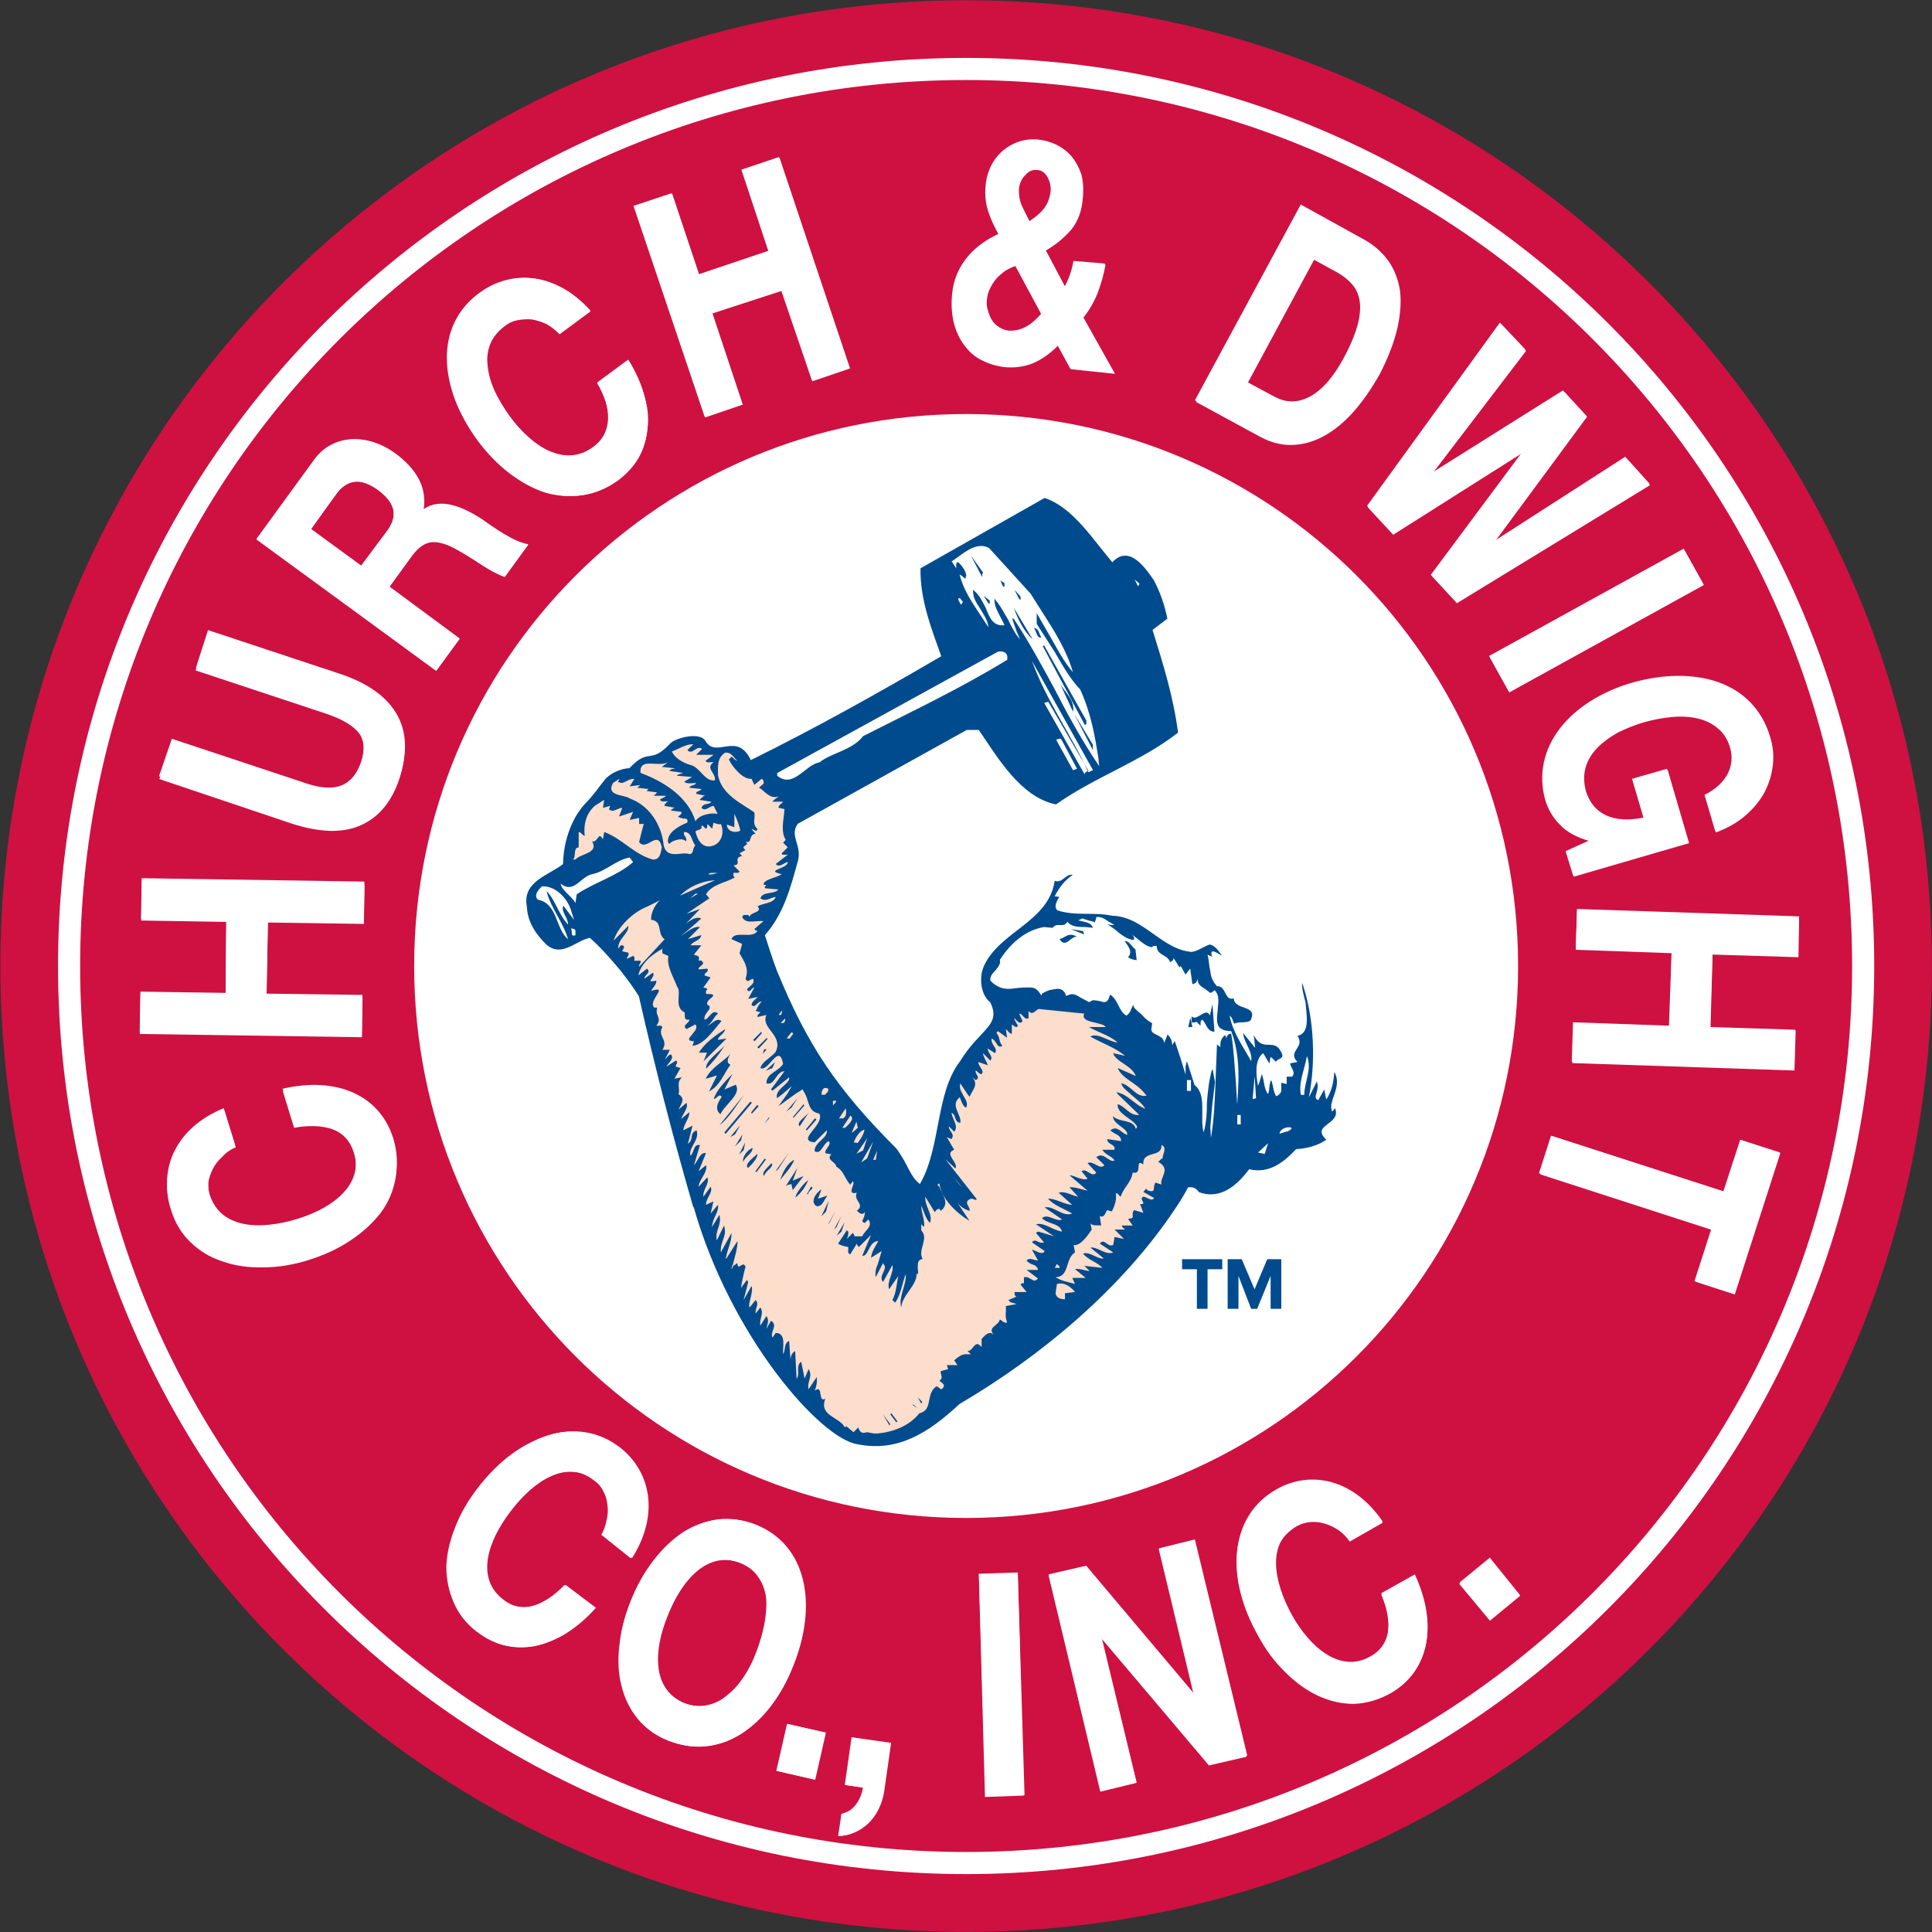 <svg version="1.2" xmlns="http://www.w3.org/2000/svg" viewBox="0 0 1538 1538" width="1538" height="1538">
	<rect x="0" y="0" width="1538" height="1538" fill="#333333" stroke="none"/>
	<title>2023-Sustainability-Report-34-pdf-svg</title>
	<defs>
		<clipPath clipPathUnits="userSpaceOnUse" id="cp1">
			<path d="m-1178.6-371.4h8457.13v6535.06h-8457.13z"/>
		</clipPath>
	</defs>
	<style>
		.s0 { fill: #ce1141 } 
		.s1 { fill: #ffffff } 
		.s2 { fill: #fdddcb } 
		.s3 { fill: #004b8d } 
	</style>
	<g id="Clip-Path: Page 1" clip-path="url(#cp1)">
		<g id="Page 1">
			<path id="Path 19" class="s0" d="m769.1 1537.9c-425.2 0-768.8-343.7-768.8-768.9 0-425.1 343.6-768.8 768.8-768.8 425.2 0 768.8 343.7 768.8 768.8 0 425.2-343.6 768.9-768.8 768.9z"/>
			<path id="Path 20" class="s1" d="m769.1 1208.4c-243 0-439.4-196.4-439.4-439.4 0-243 196.4-439.4 439.4-439.4 243 0 439.4 196.4 439.4 439.4 0 243-196.4 439.4-439.4 439.4z"/>
			<path id="Path 21" fill-rule="evenodd" class="s1" d="m769.1 1491.9c-399.8 0-722.9-323.1-722.9-722.9 0-399.7 323.1-722.9 722.9-722.9 399.8 0 722.9 323.2 722.9 722.9 0 399.8-323.1 722.9-722.9 722.9zm705.3-722.9c0-390-315.3-705.3-705.3-705.3-390 0-705.3 315.3-705.3 705.3 0 390.1 315.3 705.3 705.3 705.3 390 0 705.3-315.2 705.3-705.3z"/>
			<path id="Path 22" class="s2" d="m913.8 834.7c-19.2-22.4-41.1-29.4-48.1-32-6.9-2.2-33.1-5.9-42.7-5.4-9 0.6-23.5 3.8-26.1 9.6-2.2 4.8-4.8 11.8-11.2 18.2-4.3 4.8-11.8 12.8-17.7 21.9-9.6 13.3-12.8 29.3-16.5 47.5-3.2 17.1-5.9 36.3-14.4 50.7l-3.2 5.9-5.4-4.3c-5.8-4.2-8-9.1-11.2-14.9l-8.5-14.4c-48.1-47.6-71-82.8-95.6-142.6l-9.1-27.2v-3.2c14.4-16.6 21.9-36.3 26.7-58.2 1.1-4.3 0.6-9.6-0.5-13.4-1.6-5.3-2.7-12.2 0-20.3 0 0 0-4.2 0.5-5.8 0-1.1-1-6.4-1.6-7.5-1.1-2.7-9.6-13.9-17.6-20.8-4.8-4.3-8-5.4-10.1-6.4l-5.4-1.1-2.1-3.2c-4.3-9.1-10.2-13.4-16.6-10.7-6.4 2.7-14.9 0.5-17.1-2.1-1.6-2.7-5.8-5.4-9-5.4-5.9 0-13.4 2.2-16.1 4.3-9 9.1-14.4 11.8-20.2 11.8-3.2 0-6.4 1-9.1 4.8l-2.7 4.8h-3.7c-8 0-12.8 4.8-15 7.4l-3.2 5.4-13.9 14.9c-4.2 4.8-14.9 21.4-15.4 45.4l2.1 2.7 14.4-4.3 20.3-8.5c0.5-0.6 11.2-3.2 16.6 5.3 3.2 8 5.8 9.6 14.9 18.7 4.8 4.3-36.3 31.5-36.3 31.5l-4.8 13.3c8.5 8.1 11.2 11.8 19.2 21.9l15.5 21.9 0.5 0.6c12.8 57.1 27.3 113.1 43.3 167.6 29.3 102.5 99.3 181 126 185.3 25.1 4.8 43.8-1.6 72.1-27.8 0 0 12.2-10.1 22.4-16.5 5.3-3.2 27.2-17.7 49.6-35.8 21.9-17.1 43.8-37.4 53.4-47.5 19.8-19.8 35.8-42.2 50.2-64.1 0 0 4.8-4.8 5.3-23.5 0.6-15.5 0-30.4-1.6-39.5-1.6-9.6-2.1-32-21.3-55z"/>
			<path id="Path 23" fill-rule="evenodd" class="s3" d="m1062.8 882.2c5.3 13.4-19.8 12.8-7 25.1-6.9 4.8-15.5 7-24 7.5-10.2 10.7-21.4 19.7-37.4 16-9.6 12.8-22.9 24.6-40 18.2-2.2-3.2-4.8-4.3-8.6-3.8q-4.2 8-9.6 16c-42.7 64.6-107.8 118.6-172.4 156.5-25.1 23.5-49.7 38.4-81.2 32-29.4-4.3-100.9-85.4-130.3-188.5q0-0.5-0.5-0.5-24-82.7-43.2-167.6c-4.3-7-9.1-13.4-14.5-20.3-8-9.6-16-18.7-24.5-26.2-11.2 2.1-22.4 16-34.7 5.3-8.6-8.5-15-18.1-15.5-30.4-3.7-19.7 17.1-24.5 28.8-33.6 0.6-25.6 11.8-41.7 16.6-47 9.6-10.1 10.7-12.8 15.5-18.7 3.2-4.8 11.2-10.1 20.8-10.7 16-17.1 16-2.1 32.5-19.7 4.9-4.8 23.5-9.1 27.8-2.2 8.6 15 25.1-8 36.3 15.5 51.8-25.6 101.5-53.4 151.6-82.7-8-22.5-17-45.4-16.5-70l98.8-56c22.4 7.4 38.4 33.1 53.9 51.2 13.3-14.4 26.2 4.3 33.1 14.4 4.8 9.1 8.5 19.3 10.7 30.5l-11.8 9c8 25.7 16.6 52.9 20.3 81.7-29.3 23-66.2 35.3-97.2 57.2-28.3-5.9-46.4-37.4-61.4-59.3h-9.6l-134.5 74.7c-7 9.7 3.7 17.1 0 29.9-5.9 21.4-11.2 41.7-26.2 58.8 3.2 9.6 5.9 18.7 9.6 28.3 24.1 58.7 47 93.4 95.1 141.5 10.1 13.8 10.1 21.3 18.7 28.3 17-29.4 12.2-72.1 32-97.8 16-26.1 33.1-28.2 24-46.9-6.9-5.4-8.5-16.6-6.4-25.1 0.5-1.6 1.1-3.2 1.6-4.3 12.8-27.2 51.3-34.7 56.1-67.3 6.4 2.2 8.5-5.8 14.4-4.8-6.4 4.3-11.2 10.7-14.4 17.1l3.7 0.5c-2.7 4.3-4.3 8-1.6 10.7 15 4.8 28.3 1.1 43.8 4.3 24.6 0.5 39 26.7 63 28.8 4.8-0.5 8.5-3.7 14.4-5.9 4.3 0.6 7.5 5.4 9.6 8.6 1.1 1.6-11.2-8.6-7.5 1.1l-3.7-1.6c1.1 4.2 1.1 8.5 2.1 12.8 0.6 4.8 1.6 8 5.4 12.3 7.5-0.6 5.9 12.2 13.3 9.6 0.6 10.1 19.8 4.8 13.4 17.6-3.2 2.7-9.6 0.5-12.8 2.7-1.6-2.2-1.1-4.3-3.8-6.5 2.2 12.9 10.7 24.6 17.1 36.3 1.6-7.4-5.9-14.9-6.4-22.4l9.6 11.8-1.1-10.2c7.5 15 16.6 0.6 22.5 15 1.6 4.2-4.3 3.7-4.8 6.4l-3.8-3.8c-1.6 0.6-0.5 2.7-1.6 4.9l-4.8-8.1c-6.9 4.8-5.8 17.1-4.2 25.7l0.5-0.6 2.7-8.5c2.1 6.9 1.6 11.7 4.8 16 1.6-3.2 0.5-8 2.6-11.2 1.6 4.3 1.6 9.1 3.8 12.8 2.1-0.5 3.7-2.1 4.2-4.3v-6.4l4.3 1.1v-5.9h4.3c3.2-3.7-1.1-6.9-1.6-10.6l5.9-1.1c-8.6-8.6 6.4-11.2 0-20.8 10.6-2.2 6.9-17.7 6.4-26.7-1.1-3.8-3.2-11.8-2.7-15.5 10.1 28.8 10.7 65.1 5.3 91.3l6.4-12.8c2.7 8-4.2 12.8 1.1 14.9l4.8-8.5 1.6 8c4.3-6.4 5.9-13.9 6.4-21.9 7 11.7-5.9 24-1.6 31.5zm-82.7-61.4c-4.8 0-7.5-1.1-9.6-3.2q-1.7-2.4-1.7-6.4 0-3.2 0.6-7c0-2.6 0.5-4.8 0.5-7.4 0-3.2-0.5-6.4-3.2-8.6 0 0.6-2.7 2.2-2.7 2.2h-0.5l-4.3-3.2c-3.2-2.2-5.8-3.2-5.8-8.1-0.6 3.3-2.2 3.8-3.8 4.3h-0.5v-1l-1.6-11.3c-1.1 1.1-3.7 4.8-3.7 4.8 0 0-3.2-5.8-3.8-6.9l-1.1 1.1c0 0-4.2-7-4.8-7.5q0 0.5 0 0.5c0 1.1-0.5 1.6-1.6 2.2l-0.5 0.5h-0.5c-1.1-2.7-3.2-4.3-5.4-5.3-2.6-1.6-5.3-3.2-5.3-7.5 0.5 0-1.6 0-1.6 0q-1.6 0-2.1 1.1c-4.3-0.6-8-3.8-11.3-6.5l-5.3-4.2 1.1 1c1 1.1 1.6 2.2 1 3.8-4.8 0-10.6-4.3-15.4-8.6l-5.4-3.7 3.2 0.5c0 0 1.1 0 2.2 0l-5.4-3.2c-2.1-1.6-4.8-3.2-7.5-3.2h-1.6q0 0 0 0.6c0 0.5-1 3.2-1 3.2v0.5l-1.1-0.5-4.3-1.1-4.8-1.6q-0.5 0.5-3.2 1.6c0.6 0 4.8 1.1 4.8 1.1 2.7 0.5 5.4 1.6 6.4 3.7l0.6 1.1-5.9-0.6c-5.3 0-11.2 0-14.4-4.2-2.1 3.2-4.3 2.6-6.4 2.6h-1.6c-1.1 0-2.7 0.6-3.8 2.2-1 0-6.9-0.6-6.9-0.6-13.3 2.2-25.6 11.2-35.2 26.2 1 2.7-1.1 5.3-3.2 8-2.7 2.7-4.8 5.3-4.3 8.5 5.3 5.4 10.1 6.5 14.4 6.5h1.6l4.8-0.6 5.9-0.5h3.7c3.8 0 6.4 0 10.2 6.4 0.5-1.6 0.5-1.6 1.6-2.1l2.1-1.1 2.7-1.1 5.8-1h1.1q4.8 0 6.4 5.8c0-0.5 4.3-1.6 4.3-1.6 3.2 0 5.3 1.6 8 3.2 0 0 5.3 2.7 5.9 3.2l3.2-1.6c0.5 0 4.8 0.6 4.8 0.6l3.7 1c2.2 0 3.8-1 4.8-5.3v-0.5h0.6c3.2 2.1 4.8 5.3 6.4 8.5 1.6 3.2 3.2 6.4 6.4 8 2.1-1.6 3.2-3.2 3.7-5.3l1.6-3.2 0.5 1.6c0 0.5 2.7 3.2 5.4 5.3 2.7 2.7 4.8 5.4 9.1 7.5q0 0 0 0.5c0 1.1-0.6 4.3-0.6 4.3 0 2.7 2.2 3.7 4.8 4.8 2.7 1.6 5.4 2.7 5.4 6.4l2.6-6.4v-0.5l0.6 0.5q3.2 3.2 3.2 8l2.1-3.2 4.3 12.8 4.3 13.9v-6.4l1-4.3 0.6 1.6 5.3 16.6c0 0.5 0.5 1 0.5 1 4.8 3.8 5.9 10.2 5.9 17.7v8.5c0 3.7 0 7.5 1.1 11.2 2.1-7.5 2.6-15.5 2.6-23.5 0.6-8.5 1.6-17.6 3.8-25.6l1-1.1v1.1l1.6 9.1-2.1 17.6-1.6 18.1c0 0 0.5 8.6 0.5 9.1q0-0.5 0-0.5c2.7-15.5 3.2-32.6 3.8-49.1l1-25.1c0 0 2.2 1.6 2.7 2.1q0-1.1 0-2.1c0-3.2 1.6-5.9 3.8-7.5 0.5 0.5 1 2.7 1 2.7q0.6-3.8 3.8-3.8c2.1 12.3 2.6 25.1 3.7 37.9l1.1 18.7c0.5-7.5 1-15.5 1-22.9 0-12.8-1.6-25.1-5.8-35.8zm-148.5 175.1l-10.1-6.9c2.7-3.8 5.3 1.6 9.6 0l-6.4-7.5 1.6-1.1c4.3 1.1 10.7 3.2 12.8 3.8l-14.4-9.6c6.9-1.6 13.3 4.8 20.8 5.8-2.1-6.9-11.2-5.8-16-10.6 4.3-4.3 11.2 3.2 16 1l-13.9-9.6c7.5-1.6 14.4 8 21.9 4.8-6.4-3.7-14.4-6.4-19.2-11.7 5.3-0.6 13.4 4.8 19.2 4.8l-10.7-9.6c4.9-1.6 10.2 2.1 15.5 3.2l-6.9-7.5c3.7-0.5 9.6 1.6 14.4 2.7l-14.4-12.3c3.7 0 10.7 4.8 14.4 2.7l-4.8-5.9c3.7-3.2 8.5 5.9 11.7 1l-6.9-7.4c4.3-2.7 9.6 5.8 13.4 1.6l-6.5-6.4c5.9-4.8 10.2 4.8 14.5 2.6-1.6-3.2-7-4.2-9.7-8.5h9.7c1-4.8-5.4-3.7-5.9-8.5l11.2 1.6c0-5.4-5.9-5.4-8.5-8.6 5.3-4.3 8.5 2.1 13.3 3.7 1.1-5.3-11.7-8.5-11.2-14.9 5.3 5.3 16 2.1 18.1 10.1l1.1-1.6c-2.7-6.4-16.5-10.1-15.5-18.1 5.9 1.6 9.6 9.6 17.1 8.5l-17.1-16.5-1-1.6q2.1 0.5 4.8 1.6c5.8 2.6 11.2 9.1 18.1 11.7-2.1-4.2-7.5-8-11.7-11.7l-0.6-0.6c-3.7-3.2-5.8-4.8-6.9-8 4.8 0.6 9.1 5.9 13.3 8.6 2.2 1 4.3 2.1 7 1l-1.6-1.6c-6.4-8.5-18.2-11.7-21.4-20.2l14.4 6.4c-3.2-8.6-16-11.2-18.1-18.2l9.6 2.1c-8.5-6.9-18.7-10.1-27.8-15.4 6.4-3.2 14.5 4.2 21.9 4.8-6.9-5.9-15.5-8-22.9-12.3h13.3l-1-1.1c-5.4-3.2-19.3-2.6-16.1-9.6l-36.3-3.7c-3.2 1.6-4.8 5.3-8 1.6v5.8c-3.7 1.7-4.3-3.7-7.5-3.7l2.7 5.9c-2.7 4.8-7.5-5.4-6.4-1.1l2.7 4.8c-1.1 2.7-3.8-0.5-4.8-1v7.4c-2.2 0-3.2-2.6-4.8-3.7l1 6.9-7.4-5.3-1.1 1.6c3.2 3.2 1.6 6.9 4.8 10.1-4.3 2.7-4.3-3.7-8.5-5.8-1.1 5.3 5.3 7.4 2.6 11.7l-5.8-3.7c0 3.7 4.8 6.4 2.1 9.6l-5.9-5.9c0.5 3.7 2.7 5.9 3.8 9.6l-7.5-2.6c0 3.7 5.3 6.9 2.6 9.6-2.1 0.5-4.8-4.3-4.8-2.2 0 2.7 4.3 5.4 0 7l-2.6-2.2c4.8 5.4 1 9.1-1.1 13.4l-1.1 2.1-1.6-2.1-5.8-8.6c-0.6 3.2 0 5.4 1.6 8l0.5 1.1c2.1 3.8 4.3 6.4 2.7 10.2-3.8-0.6-4.8-10.7-5.9-7.5-6.9 5.9 2.7 13.9 1.1 19.7-5.4-1-2.7-6.4-7-8 1.1 5.9 5.9 10.7 2.2 15l-4.3-4.3c0 4.3 5.3 5.9 2.1 10.2l-3.7-1.6 5.9 10.1c-8.6 3.2 3.7 10.1 1 14.9l-8-7.4 25.1 32c-2.1 1.1-3.2-1.1-4.8-0.5-6.9 2.6 0 6.4-1.1 9.6q-5.8-1.6-9.6-6.4l9.6 14.4c-10.6-6.4-22.4-17.6-24-29.9l-1.6 1.1 1.6 1.6c1.6 5.3 9.1 13.3 1.1 19.2l-1.1-1.6c-2.1 0-2.7 1.6-3.7 2.6l-7.5-12.2c-0.5 8 6.4 13.9 3.7 20.8-3.7-3.7-4.8-9.1-6.9-13.9 0 6.4 3.2 12.3 2.1 17.1l-2.1-2.1v4.8c6.4 6.9-3.2 15.4 1.1 22.9-2.7 0-3.8 2.2-3.8 4.3v0.5c-0.5 3.2 0.6 5.4 0 7h-1c0 9.6-11.3 16.5-12.3 26.7-2.2-9.1 4.2-17.1 3.7-26.7-3.2 8-3.7 16-8.5 22.9l-2.2-2.1c3.2-5.9 3.2-12.8 4.8-19.2l-7.4 10.6c-2.2-6.4 4.2-13.3 2.6-19.2l-7.4 13.4c-4.3-4.8 4.2-10.2 0.5-13.9l-0.5-1.1-0.6 1.1-5.3 10.1c-0.5-3.2 0-6.9 1.6-10.1 1.1-3.7 2.1-6.9 3.2-10.7l-8.5 5.4c0.5-5.4 3.7-9.1 5.8-13.4-8 0.5-7.5 12.3-12.8 11.8l7-16.6-9.7 9.6c-0.5-0.5-1.6-1.6-1.6-2.7l-5.3 8.6c-2.7-1.1-1.1-3.8-1.6-5.9-2.7-0.5-5.9-1.1-8-2.7l6.9-10.6 1.1 1c0.5 2.7-0.5 4.3-1.1 5.9l4.8-4.8c0.6 1.1 1.6 1.6 1.1 2.7h6.4c1.6-4.3 9.1-8 4.8-13.4l-2.7 2.7c-1 0-1.6-0.5-2.1-1.6 1.1-2.1 2.1-4.3 2.1-7l-1 1.1c-2.7 1.1-3.8-1.1-5.4-2.1 7-5.4-3.2-8 0-14.4-9 2.1-0.5-7.5-3.2-9.1l-2.1 2.7c-5.3-6.4-4.8-10.7-11.2-14.5 0-3.7-8.6-5.3-3.7-9.6l-4.9-1c-0.5-3.8 5.4-6.4 2.7-9.6-4.8 2.1-5.9 11.2-11.2 8-0.5-7 11.2-10.7 9.6-16.6l-9.6 9.6c-15.5-1.6 8.5-13.9 3.7-22.9-9-1.6-8-9.6-11.2-15.5l-2.1-3.8-5.9 3.8-13.3 9.6 6.9-9.6 3.7-6.4-7.4 6.4-4.3 3.2q-0.5-1.6 0-3.2c1.6-5.4 10.7-9.1 9.6-13.4l-13.3 10.7-1.1-1.1 10.7-14.4c-7 0-7.5 11.8-14.4 9.6 0-8 9-9 13.3-15.4-3.2-17.7-11.7 6.9-18.1 3.2 1.6-5.4 8.5-8.1 12.2-12.9 6.4-13.3-12.2-18.6-7.4-29.3l-7 1.6c-0.5-2.2 1.6-2.7 2.2-3.8l-3.8-1 1.1-1.6v-0.6c1.1-2.1 2.1-3.7 3.7-5.3-3.2-0.5-5.3 5.9-8 2.7 0-2.7 3.2-4.3 4.8-6.4l-7.5 1.6 4.9-9.1c-2.2 0-3.8 5.3-5.9 1.6 1.6-2.7 6.9-4.3 4.8-8.6-2.7 0.6-4.3 3.8-5.9 0 3.2-8.5-1.6-14.4-4.8-20.2l2.1-7.5-8.5-3.8c2.7-7.4 17.1 0.6 20.8-6.9-1.6 0.5-2.1-0.5-2.6-1.1l4.8-4.2 2.6-2.2q-1 0-1.6 0-0.5 0-1 0c-5.4 0-11.8 2.2-14.5-3.2l1.1-1.6q0.5 0 1.1 0c0.3 0 1.2 0 1.6 0h0.5q1.1 0 1.6 1.6c0.5-4.2 10.7-3.2 6.4-8.5 4.3-2.7 12.8-2.2 14.4-7.5-4.2 0.5-8 4.3-12.2 1.1 2.1-5.9 10.6-2.7 14.4-7l-10.7-1c-0.5-1.6 0.5-1.6 1.1-2.7h-2.2c-0.5-4.3 9.6-5.3 14.4-8.5-14.4-3.2 5.4-4.3 4.8-9.7-3.2 0.6-6.4 4.9-9.6 1.6l9.6-7.4q-0.5 0-0.5 0c-1.1 0-1.6 0-2.1 0h-0.6c-1 0-1.6 0-1.6-1.1l4.8-4.8-3.7-3.7 2.1-2.2c-4.2-6.9-1.6-15.5-1-24.5l-4.8-1.1c0-2.1 2.6-3.2 3.7-4.8h-8.5c0.5-1.1 4.2-3.7 5.3-4.3-7.5 2.7-11.2-4.2-16-6.9l3.7-3.2c0-1.6 0-3.2-1.6-3.8l-5.8 4.8-2.2-4.8c-6.9 0.6-14.9-9-18.1-15.4l2.1-2.2c1.6 0.6 2.7 3.2 4.8 3.2-2.1-1-4.3-6.4-8.5-6.4q-1.1-0.5-2.2 0.6c-5.8 4.2-4.8 11.2-4.8 17.6 3.2 15.5 19.2 22.4 28.9 29.3 1 5.4-2.2 8.6 2.6 13.4-1 2.7-3.2 0-4.3 0q-0.5 0-0.5 0l3.2 3.7c-5.3 0-3.2 7-6.4 6.4q-0.5 0-1.6-0.5c4.3 3.7-5.3 3.2 0 6.9l-4.8 2.7 2.1 2.1c-8 1.6 0.6 7-6.9 7.5l4.8 4.8c-0.5 1.1-1.1 1.1-1.6 1.1-1.1 0-2.1 0-2.7 0q-0.5 0-0.5 0c0 1.6-0.5 2.7 1.1 3.7-7.5 4.3-18.2 5.4-23 13.4l2.7 3.2-18.2 12.3 10.7-3.8-11.2 11.8c2.7-2.2 6.4-4.8 9.6-4.8q1.1 0 2.7 0.5l-4.8 4.3-11.8 10.1c4.8-3.2 10.2-8.5 15.5-7.5l-9.6 9.6 10.7-3.2c-1.1 4.8-5.9 4.3-8.6 8.1h8.6l-5.9 7.4c1.1 1.1 5.3 0 3.7 4.8h2.2c4.2 3.2-2.7 4.3-2.2 7l7-0.6c1.6 2.7-2.7 3.2-2.2 5.4l4.8 1.6-5.8 8c1 0.5 2.6 0 3.2 1.6-1.6 1.1-1.1 2.1-1.1 3.2 1.6 1.1 4.8-0.5 5.9 1.6-1.6 2.7-5.9 3.7-4.8 7.5 2.1 0.5 2.1 1.6 1.6 3.2-1.1 2.1-4.8 5.3-3.8 8.5 3.8-0.5 5.9-9.1 10.7-4.8-3.7 2.7-4.3 7-8.5 9.6 3.7-1 6.9-6.9 11.2-3.7-6.4 7.5-14.4 19.2-23 19.7l1.1-3.7c-11.2 0 5.9-8.5 1.1-13.3l-7 3.7c-4.2-3.2 2.7-4.8 2.2-7.5h-2.2c-2.1-1.1-1-3.7-1.6-5.9q-2.1-1-3.2-2.6c-3.7-5.4 0.6-13.9-2.6-17.6-3.3-8.6-8.6-16.6-7-24.6l-4.8-2.1c0-1.6-0.5-3.2 0.5-3.8-8.5 4.3-17.6 11.8-19.7 21.4l6.9-5.4c3.8 3.2-2.1 4.8-2.1 8l6.9-4.8c1.6 2.2-1.6 4.8-2.1 7l4.8-0.6c0 3.3-2.7 5.4-4.3 8.1 15.5-4.8-3.2 8 2.7 13.3h2.1v1.1c-1.6 5.3 4.3 7.4-0.5 13.3 1.1 0.6 3.7-1 4.8 1.1-4.3 7.5 5.3 10.1 0 18.1h5.9l-3.8 7.5c1.6-1.1 2.7-3.7 4.8-3.7 2.7 3.2-2.1 6.4-3.7 9.6l7.5-4.8c2.7 1.1-0.6 3.2 0 4.8l3.7 1.1-4.8 8.5 5.9-1.1c-4.8 4.8-1.1 8.6-2.7 13.4 5.9 3.7 2.2 7.5 0 12.3l6.4-5.4c1.6 4.3-2.6 8-4.2 12.8l6.4-5.3c0.5 4.3-4.3 9.1-4.8 14.4l7.4-3.7-3.7 14.4c5.3-3.7 0.5-8 6.9-10.7 2.7 8-6.9 13.9-4.8 20.3 3.2-3.2 2.2-9.6 7.5-8.5l-4.8 16c3.2-3.2 4.8-10.7 9.6-9.6l-5.9 14.4 5.9-4.8c1.6 5.8-5.3 10.7-5.9 17.1l7-7.5c2.1 4.8-3.8 9.6-3.2 15.5l5.8-8c2.2 4.8-3.7 8.5-3.7 14.4l5.9-2.7-2.2 9.6 5.9-6.9c0.6 6.9-4.3 9.6-4.8 17.6l5.9-9.6c2.1 8.5-3.8 12.3-2.1 20.3l5.8-11.8c2.7 9.1-3.2 11.8-2.6 21.4l8.5-15.5c0 8-2.7 11.2-4.3 19.2l-0.5 1.6 1.1-1 8.5-13.4c0 5.9-2.1 12.3-3.7 18.7-1.1 2.7-0.6 0.5-1.1 3.7 2.1-2.6 0-2.1 3.2-3.7 0 0 1.6-2.1 1.6 0 0.5 3.7 2.7 0 4.8 0q0.5 0 1.6 1.6c-1.6 5.9-2.7 11.2-3.7 17.1l4.8-6.4 1 1.6q-1.6 6.9-3.7 14.4l6.4-11.2c1.6 5.3-3.2 14.4-1.6 17.1l4.8-5.9c3.2 3.2-0.5 6.4 0 10.7l3.8-4.8c3.2 4.8-1.1 9 0 14.4l4.8-7.5c2.6 3.2 0.5 6.9 0 10.1l3.7-6.4c5.9 3.8-1.1 8.6 1.1 13.4l2.6-3.7c8.6 0 5.4 11.2 5.9 17 2.1-3.7 0.5-9 4.8-10.6l1.1 15.4c0-3.2 1-5.8 3.7-7.4l1.1 21.9c3.2-3.2-1.1-10.2 3.7-13.4l2.7 13.4c1.1-2.7 2.1-4.8 3.2-7.5 3.7 5.9-1.6 10.1 0 16l6.4-9.6c0.5 2.7 0 7.5-1.6 10.7q1.6-1.1 2.7-1.1c3.2 0 0.5 10.7 5.8 7.5-5.3 13.9 11.3 14.4 15.5 22.9l1.1-1 5.9 4.8 3.7-3.8c1.6 4.8 3.7 4.8 6.9 3.8q2.7 0.5 5.4 1h3.2c11.7-1 25.1-5.8 33.1-16 11.2-2.6 4.8-14.9 13.3-21.3q0-0.6 0.6 0c2.1 0 3.2 4.2 5.3 0.5 1.6-2.7-2.1-3.7-3.2-5.3 3.7-2.2 0.5-4.8 1.1-7.5l5.9-1.6-1.1-3.2h8.5l-2.6-3.8c4.2-3.7 6.9-5.3 11.2-4.8q1 0 2.1 0l-2.7-2.6c3.8 0 4.8-5.4 7.5-5.4 1.1-0.5 2.1 0.6 3.7 2.2v-6.4c1.1-1.1 3.8-4.8 7-4.8q1.1 0 2.7 1.6c-5.4-6.5 3.7-7 4.8-12.3 1.6 0.5 2.6 2.6 5.3 2.6q0 0 0.5-0.5c-2.1-4.8-0.5-8.5-1-12.8l8.5-1.6c-2.1-1.1-4.8-0.5-6.4-3.2l6.4-2.7c-1.6-0.5-1.6-2.1-1.6-3.7h9.6l-4.8-5.9c0.5-0.5 1.1-1.1 1.6-1.1q0.5 0 1.1 0v-4.8q0.5 0 1.1 0c2.6-0.5 5.3 2.7 7.4 2.7q1.1 0 2.7-1.6l-9.1-6.9h9.1c-0.5-2.7-2.7-3.8-4.3-4.3-1.6-0.5-3.7-1.6-4.8-3.2 2.7-2.7 5.9 0 9.1 0l-4.8-8.6c3.2 0.6 8 4.9 10.1 1.1zm20.9-256.3l9.6 1.6 1 2.7zm-9 8c6.4-2.1 6.4-5.3 13.8-2.1-5.8 0.5-9 9.6-13.8 2.1zm113.7 64.1c-2.2 1.1-1.1 3.2-1.6 4.8l-3.2-3.2c-1.1 1.1-2.2 0.5-3.8 0.5v-4.8c3.8 4.8 11.8-8 14.5-0.5l2.1-9.1 1.6 21.9c-5.9 0-6.4-6.4-9.6-9.6zm-194.4-368.4l-5.3 3.7c0.5 0 2.1 3.2 3.7 5.4q0-1.6 0-1.6 0-0.6 0-1.1c0-1.1 0-1.6 1.1-2.1h0.5l0.6 0.5c2.1 2.1 5.8 6.4 5.8 10.7l-0.5 0.5v1.6c0 0-3.2-2.7-4.8-3.7 2.7 11.7 9.6 21.9 16.6 32.5 0 0 4.2 6.4 6.4 9.7-0.6-5.4-3.8-10.2-6.4-14.5-3.2-4.8-5.9-9-5.9-14.4v-1l0.5 0.5c4.8 3.7 7 9.1 9.6 13.9 3.2 8 5.9 14.9 15 13.8l-3.2-6.4c-2.2-4.2-4.8-8.5-4.8-13.3v-1.6l1 1.6c3.8 4.3 6.4 9.6 9.6 14.9 2.7 5.4 5.4 11.3 9.7 16.1l-2.7-6.4-3.2-9.1v-1.6l1.1 1c11.7 17.7 21.3 35.3 32 55 10.7 20.9 22.4 42.2 35.8 62l-0.6-6.4c-2.6-16.1-5.3-34.2-14.4-54.5-8-8.5-13.9-18.7-20.3-29.9l-14.4-22.4c0-0.6 0-6.4 0-6.4v-2.2l12.3 21.4c4.8 8.5 9.6 17.6 16.5 25.6-4.8-17.1-14.9-33.1-24.5-48l-9.1-14.4-33.1-36.4c-8.5-4.8-17.6 1.7-24.6 7zm100.9 134l-33.6-63 1.1-0.5 33.6 59.8v2.6zm-42.2-51.2c11.8 32.5 31 58.2 44.9 88.6l3.7-1.6zm1.6-26.2c4.3 0.6 3.8 4.8 5.9 7.5-3.7 1.1-3.7-4.8-5.9-7.5zm-16-16l15 25.1c-7-6.4-11.8-16-15-25.1zm-20.3-3.7l-3.7-5.9 4.8 3.8v2.6zm11.7-13.3l-2.1-4.8 3.2 2.1v2.7zm-16.6-7.5l-9-17.1 9.6 13.4-0.6 1.6zm73.2 108.9l14.9 24.5v4.3zm-43.7-91.3l-3.8-7.5 4.8 5.4v2.6zm-226.3 426.1l-3.8 2.1 8-9.6zm4.8 4.8l-4.8 4.8 5.9-9.6zm2.7-36.8c-4.8 6.4-11.8 18.7-19.8 24.6zm5.9 6.9l-20.8 24.6-1.1-1.1 20.8-24.6zm-0.5 7.5l4.8-5.9 1.1 1.1-5.4 5.9zm-5.9 29.9l-3.7 3.7 4.8-9.6zm8.6-86.5l-1.1-1.1 6.4-6.4 0.5 1.1zm-36.3 40l6.4-12.8-9 2.7c3.7-8.5 14.4-13.9 19.7-19.8-2.1 3.2-3.7 7 0 8.6-5.3 6.9-8 16.5-17.1 21.3zm-4.3-24l2.7-6.9h-6.4c4.3-7.5 13.4-13.9 20.8-18.7-0.5 3.7-5.3 5.3-5.8 8.5l6.9-1zm13.4 42.1c-4.3-3.7-2.7-8 0-12.2l1-1.6c-2.1-3.2-3.7 1.6-6.4 1.6 2.7-7.5 9.6-14.5 15-19.8l-6.4 12.3 9-3.8c4.8 7.5-8.5 15.5-12.2 23.5zm3.2-54.4c-4.3 6.9-9.1 12.8-14.5 18.1-1-5.8 9.1-12.2 14.5-18.1zm63 103.6l-8.6 11.2-1.1-4.8c-2.1 0.5-3.7 0.5-4.8 2.1l9.6-14.9-3.7 10.1zm-11.7-18.7l-8.6 13.4-2.1 1.6zm4.3 5.8c-2.2 5.9-8 11.8-11.3 16 2.2-5.8 5.4-13.3 11.3-16zm-2.2-41.6l-4.2 3.2 9-10.7zm13.4 68.9h-1.1l3.2-5.9c3.7 1.1-2.7 3.2-2.1 5.9zm-40.6-116.9l7.5-7.5 0.5 1.1-6.9 7.4zm40.5 105.7q-3.2 8.1-10.1 13.9c0-3.2 5.9-10.7 10.1-13.9zm-51.7-14.4c-1.1-3.7 3.2-9.6 7.4-11.2 0 4.8-6.4 7-7.4 11.2zm3.7 4.8c-3.2-3.2 4.8-8.5 7.5-11.2 0.5 2.7-3.8 8-7.5 11.2zm14.4-6.9l-7.5 10.1-1-0.5 7.4-10.1zm21.4-33.7l8.5-10.1 0.6 1-8.6 9.7zm12.8-3.8c-2.6 3.8-4.8 7.5-7.4 11.2-3.2-3.2 4.8-7.4 7.4-11.2zm-29.9 40.6c2.7 2.7-5.3 6.4-5.8 10.1-2.7-2.6 3.2-6.9 5.8-10.1zm27.3-26.7l7.4-9.1 1.1 1.1-7.5 8.5zm28.3 68.9l-3.7 8.5-2.1 2.2zm40 157l4.8 6.4-1.1 0.5-4.8-6.4zm-6.9 0.5l5.9 8-0.6 1.1zm27.8-13.3l3.7 3.7-1 1.1zm-122.3-277.1h2.1l-3.2 3.7zm119.1 283l2.7 2.6-3.8-2.6zm-57.6-137.8l-3.8 3.2 6.4-10.7zm-12.2-16l-3.8 3.8 5.9-12.3zm-42.7-114.3l-5.4 2.2 7.5-7zm-2.6 40.1l-3.8 4.2 3.8-5.3zm428.1-49.7c-1.6 10.2-6.9 20.9-4.8 31h2.7c0-10.7 6.4-20.3 2.1-31zm-12.2 57.2c-4.3-1.6-9.6 1.6-9.6 4.8 3.2-1.6 9-1.6 9.6-4.8zm-18.7 12.3l-8 7.4 5.3 1.1zm-9.6-35.8l-1.1-17.6-1.6 18.2zm-12.2 13.3h-2.7v7.5h2.7zm-39.6-27.8h-3.2v8.6h3.2zm-26.1 65.1c1.6-1.1 2.1-2.7 3.7-2.7-1.1-2.1 4.3-8.5-1.1-10.7 0.6 10.7-15.4 3.8-14.4 15.5-7.4-5.3 0 8.6-8.5 6.4-1.1 8-6.9 11.2-9.6 19.3-1.6-1.1-2.2-3.2-3.8-2.7 0.6 4.8-0.5 9.1-3.2 14.4l-3.7-1.1c-1.6 2.2-2.1 6.4-5.9 4.8l1.1 7.5c-2.7-0.5-6.4 0.6-8.5-1.6l1 4.8c-3.2 4.8-9.1 13.4-14.4 12.3l1.1 5.9c-8 4.8-4.3 19.7-15.5 19.7 4.8 3.2 10.1 3.8 15.5 5.4l-2.2-4.8h10.7l-8.5-7c3.2-1 12.8 2.7 11.2 1.1l-3.8-3.7 14.5 1.6c-4.8-4.9-11.8-6.5-15.5-11.3 5.3-2.1 11.7 4.8 16.5 3.8l-10.6-8.6c5.3-1 12.2 6.4 18.1 3.8l-10.7-7c3.8-4.8 5.9 3.2 10.7 1.1l1.1-6.4 7.5 1.6-7.5-7.5h8.5c-1-1-2.7-1.6-2.7-3.2h8.6l-3.7-5.3c6.9-0.6 1.6-2.7 4.8-7l7.4 2.2-2.6-7c6.4 0.6-1.6-4.2 2.6-5.8 2.7 0 6.4 4.2 8.6 1l-8.6-4.8 2.2-2.6 1.6 1.6c6.9 1.6 3.2-2.2 5.8-6.5l4.8 1.6c-1.6-5.8 8.1-12.2-2.6-18.1zm-66.2 103.6c-3.2-3.8-8-8-14.4-6.4l-1.1 7.4c0.5 3.8 4.3 4.8 7.5 4.8v-4.8zm-14.4-22.4l-1.7 3.2h3.8c0.5-1.6-1.6-2.1-2.1-3.2zm-78.5-64.1l3.2 3.3-7-8.1zm-173.5-280.8c-1.1-4.8-2.7-9.1-4.8-13.3v10.6l-5.9-2.1v1.1c1.1 4.8 7 5.8 10.7 3.7zm308.6 100.9c4.3-4.8-0.5-9.6-2.7-12.8 3.8-0.5 5.4 4.3 8.6 6.4l1 8.6c-2.1 0-5.3-1.1-6.9-2.2zm-389.2 7.5l20.3-21.9c-6.4-4.3-1.1-14.4-10.7-15.5-0.5-6.4 4.3-13.3 6.9-15.5l-9.6 4.8c-12.3 4.8-24 16.6-27.2 27.3l11.7-11.8c0.6 6.4-8.5 10.2-8 18.2 1.1-1.1 1.6-3.2 3.2-2.7 3.2 1.1 0 3.2 0 4.8l4.8 1.1c1.1 2.6-1.6 3.2-1 4.8l4.8-2.2c1.6 0.6 1 2.2 1 3.8h4.9c1 1.6-1.6 2.7-1.1 4.8zm-4.8-83.3l-2.7-3.7c-11.2 2.1-19.2 11.2-29.9 13.3-9.6 2.1-14.4 16-25.1 7.5 1.1 5.9 9.1 10.1 11.8 15.5l1-7c14.4-9.6 32.1-14.4 44.9-25.6zm-45.9 54.5c-0.6-1.6-2.2-1.6-3.8-1.6 2.2 1.6-1 6.9 3.8 5.3zm-23-31.5c6.9 6.9 9.6 18.7 17.1 26.7 0-5.9-5.9-10.2-3.7-15l8.5 11.3-2.7-8.6c-3.2-9.1-12.3-18.7-22.9-18.1-2.2 2.1-7 6.9-3.2 10.6 16 3.2 13.8 23 24 31.5-3.7-13.3-13.9-25.1-17.1-38.4zm20.8-25.1h2.2c4.2-4.8 18.7-4.8 13.3-14.4 4.8 1.1 4.8-8.6 8.6-1.6l1-5.9c14.4 5.4 23.5 17.6 38.5 21.9 6.4 0.5 6.4-5.9 7.4-9.6-3.2-15-12.2 3.7-18.1-4.3q1.6-6.9 3.7-14.4h-3.7v-4.8l-7.5 1.6 2.7-6.4-11.2 3.7 2.6-6.9c-3.7 0-7.4 4.3-10.6 1.1l1-2.7-5.8 1.6 1-6.4-7.5 4.8c-7.4 6.4-9 16-8 24-1.6-0.5-3.2-3.2-4.8-3.2v12.3c-4.8 0-1.6 8-4.8 9.6zm45.4-48.6c16 5.9 24.6 20.8 26.7 34.7 0.5 7.5 4.3 9.6 9.1 9.6h1.1c2.1 0 4.2-0.5 6.4-0.5h1q1.6 0 3.2 0.5c3.8 0 2.2-4.8 4.8-6.9-3.2-3.2-2.6-10.7-9-10.7-1.1 3.2 2.6 3.7 1.6 7.5q-1.6-1.6-3.8-1.6h-1.6c-3.2 0.5-6.4 1.6-8 3.7l-1.1-1.6c-0.5-8 9.1-12.8 15.5-15.5 0.6-3.2-1-3.2-3.2-3.2-1.6-0.5-3.2-0.5-4.2-1.6 1-1 3.2-1.6 2.6-3.7l-8.5-1.1c0 0 2.1-2.1 3.3-2.2l-8.1-1.5v-1.1c1-0.5 1.6-2.6 3.2-2.6q0 0-0.6 0c-2.1 0-4.8 1-6.4-1.1 1.6-1.6 3.8-1.6 4.8-3.2h-9.6l2.7-2.7-8.5-1.1q0.8-0.8 1.6-1.6l-9.1-1c1.1-0.6 1.6-1.6 2.7-2.2l-8.6 1.1 3.7-5.9c-4.2-0.5-7.4 3.2-10.6 3.2q-1.6-0.5-2.7-1c0.5-0.6 1.6-1.1 1.1-2.2l-4.8 3.2c-5.9 10.7 9 9.1 13.3 12.3zm35.9 7.4l0.4 0.1q-0.1-0.1-0.4-0.1zm-4.9-5.2q0 0 0 0zm-22.4-22.5c17.6 6.4 37.9 18.7 43.7 38.5 3.2-5.4 12.8-7 17.7-5.9l-3.2-6.4c-3.8 0.5-6.5 4.8-9.7 1.6 1.6-4.3 5.9-2.1 8-4.8l-9.6-1.6c1.6-1.1 2.7-3.2 4.8-3.2l-7.4-1.6c0-2.7 3.2-1.6 4.2-3.8l-9.6-1c1.1-2.7 3.8-1.1 5.4-3.8-3.2 0-7 1.1-9.6-1l6.4-3.8-12.3-1c1.1-1.1 3.2-1.6 5.3-2.2l-11.2-1.6c1.1-1.6 3.2-1.6 4.8-2.1l-10.7-1.1 4.8-3.7c-8 4.3-22.9-4.3-21.8 8.5zm25-17.1c2.2 5.4 9.1 9.1 14.5 10.7 8 1.6 11.2 13.4 19.7 12.3 1.1-5.9-8-9.6-1-14.4-2.7-0.5-4.9 1.1-6.5-1.1l6.5-4.8h-13.9l4.8-4.8c-4.8-3.2-7.5 5.3-11.8 1.1l4.8-4.8c-6.4 0-11.2 3.7-17.1 5.8zm36.4 96.7q-0.6 0-1.1 0-1.1 0-2.1 0h-1.1c-1.1 0-2.2 0-3.2 1 3.2 0.6 5.3-0.5 7.5-1zm-17.7 16.5l-4.2 3.8 6.4-3.8zm15.5-10.6c-10.7 0.5-20.9 5.3-27.8 12.2zm-1.1-45.9l-1 4.8-3.8-3.7c-0.5 1.6 0 3.2-1 3.7-1.7-0.5-2.2-2.6-3.8-2.6 1.1 4.2-3.7 3.2-4.8 4.8 1.6 6.4 5.3 14.4 14.4 11.2 7-2.7 8.6-11.2 5.9-17.1-2.1 0.5-4.3-0.5-5.9-1.1zm50.7-37.4c12.9 10.7 22.5-9 33.7-10.6 9.1-7.5 26.1-9.6 34.7-20.9 37.9-19.2 77.4-37.9 114.8-60.8v-2.7c-0.6-3.7-4.3-4.3-7.5-3.7l-175.7 96.6zm144.2-139.9l2.1 3.8 1.6-2.2-2.6-3.2-1.1 0.6zm-143.1 330.4h1.6c1.1-0.5 1.1-2.1 1.1-3.7zm5.3 2.7l-3.7 3.7h2.1c1.6-0.5 1.6-2.7 1.6-3.7zm1.1 16h2.7c0-1.6 4.8-4.3 1-4.8zm27.8 44.8h2.7c1.6-1.6 3.2-2.6 2.6-4.8-4.2-2.1-5.3 1.6-5.3 4.8zm9.1 8.6c0.5-1.1 2.6-2.2 2.6-3.8h-2.6zm4.8 10.2h3.2c3.2-1.1 2.6-6.4 2.1-8zm9.1-2.2l-6.4 9.7h2.1c3.2-2.7 8-7.5 4.3-9.7zm4.8 4.8l-3.7 8.6h0.5l4.3-3.7zm-2.2 16.5l3.2 0.5c2.7-3.7 4.8-6.9 5.4-10.6-4.3 1-7 6.4-8.6 10.1zm10.7-3.2l-8.5 12.3 5.3-2.7zm4.8 2.7l-9.6 16.5 4.8-3.2zm0 14.4h2.1l1.1-7.4zm158.6-357.8l-9.6-20.8c4.2 7 11.7 12.8 10.1 21.9zm12.8 48.1l-32-55-3.2 1 32 56.6 1.1-1.6zm-9.1-1.6l-12.8-24-3.2 0.5-0.5 0.6 13.3 24zm45.9-150.6l2.7 5.4 1.1-2.2zm42.7 356.2l1.6-7.5 1.6 7.5zm-280.9 146.3l-4.8 9.6-1 1zm-6.4-12.2c-2.7 3.2-3.8 9-8.6 8.5-5.3-3.2-1.1-10.1 3.8-13.4l-2.7 7.5zm172.4-161.2zm17.7 2.7q0 0 0.5 0-0.5 0-0.5 0zm18.6 4.8zm33.7-54.5zm-369-105.7q0.6 0.5 0.6 0.5 0 0-0.6-0.5zm-16-9.6h1.1q-0.5 0-1.1 0zm21.4 14.9z"/>
			<path id="Path 24" class="s1" d="m482.9 1210q1.6-6.4 0.6-12.2-0.6-5.9-3.2-10.7-2.7-5.4-7.5-8.6-8-6.4-17.1-6.9-9.1-0.5-17.6 3.7-9.1 3.8-17.1 11.3-8.6 7.4-15.5 16.5-6.9 9.1-11.7 18.7-4.8 9.6-6.4 18.7-1.6 9.6 1.6 18.1 2.6 8.6 10.6 15 11.2 8.5 24.6 4.8 12.8-3.8 25.1-16.6l24 18.2q-11.2 12.3-22.9 20.3-12.3 7.4-24.6 10.1-12.3 2.2-24-0.5-11.2-2.7-21.9-10.7-12.8-9.6-18.7-23.5-5.9-13.3-5.9-28.8 0.6-15 7-31 6.4-16.5 18.1-31.5 12.3-16 26.7-26.7 13.9-10.1 28.8-14.9 14.5-4.8 29.4-2.2 14.4 2.2 27.2 11.8 9.6 7.5 15.5 17.1 5.4 9.6 7 20.8 1.6 11.7-1.1 24-3.2 12.8-11.8 26.2l-23.4-18.7q3.2-5.9 4.2-11.8z"/>
			<path id="Path 25" fill-rule="evenodd" class="s1" d="m520.3 1242.1q10.7-13.9 23.5-22.4 12.8-8.1 27.8-10.2 14.9-1.6 29.9 4.3 14.9 6.4 24.5 17.6 9.1 11.7 12.8 26.7 3.2 14.9 1.6 32.6-2.1 17.6-9.6 35.7-6.9 18.2-17.6 32.1-10.7 13.3-23.5 21.9-12.8 8-27.8 9.6-14.4 1.6-29.9-4.3-14.9-5.9-24.5-17.6-9.1-11.2-12.8-26.2-3.8-14.9-1.6-32 1.6-17.1 9-35.3 7-18.1 18.2-32.5zm4.3 65.1q-2.2 10.7-1.1 19.8 1.1 9.6 6.4 17.1 4.8 7.4 14.4 11.7 9.6 3.7 18.7 1.6 8.6-1.6 16-8 7.5-5.9 13.4-15 5.9-9 9.6-19.2 4.3-11.2 6.4-21.9 2.1-11.2 1.6-20.8-1.1-9.6-6.4-17.1-4.8-7.4-14.4-11.2-9.6-3.7-18.7-2.1-8.6 2.1-16 8.5-7.5 5.9-13.4 15.5-5.9 9.1-10.1 20.3-4.3 10.1-6.4 20.8zm132.4 72.1l-8.6 37.4-30.4-7 8.5-37.3zm51.8 8.5l-5.3 37.4q-1.1 8.5-4.8 15.5-3.2 6.4-8 11.2-4.8 4.2-11.2 6.9-5.9 2.7-12.3 2.7l2.7-17.6q2.6-0.6 5.8-2.2 2.7-1.6 5.4-4.8 2.1-2.7 3.7-6.4 1.6-3.7 2.1-7.5l-14.4-2.1 5.4-37.9zm101.4-135.1l4.8 176.7-30.9 1.1-4.9-177.3zm54.5-5.8l85.4 101.9v-0.5l-27.7-115.3 28.3-7 41.6 172.5-29.9 6.9-85.4-100.9h-0.5l28.2 114.8-28.8 7-41.1-172zm200.8-28.8q-5.4-3.7-11.3-5.3-5.3-1.6-11.2-1.1-5.8 0.5-10.6 3.2-9.1 5.4-13.4 13.4-3.7 8-3.7 17.6 0.5 9.6 3.7 20.3 3.7 10.6 9.6 20.8 5.4 9.6 12.3 17.6 6.9 8.6 14.9 13.4 8.1 5.3 17.1 5.8 9.1 1.1 18.2-4.2 12.3-7 13.9-20.3 1.6-13.4-5.4-29.9l26.2-15q6.9 15.5 9.6 29.4 2.1 13.9-0.5 26.1-2.7 12.3-9.6 21.9-7 9.6-18.2 16.1-14.4 8-29.4 8.5-14.4 0-28.3-6.4-13.8-6.4-26.1-18.7-12.8-12.3-21.9-29.4-9.6-17-13.9-34.1-4.3-17.1-2.7-32.6 1.6-15.5 9.6-28.3 7.5-12.3 21.9-20.3 10.2-5.9 21.4-7.5 11.2-1 21.9 1.6 11.2 3.2 21.9 11.3 10.7 7.4 19.2 20.2l-26.2 15q-4.2-5.9-9-9.1zm120.1 23l24.5 29.3-24 19.8-24.5-29.4zm-1008.6-320.3q-4.8 4.3-7.5 9.6-2.6 5.3-3.7 10.7-0.5 5.8 1.1 11.7 3.2 10.2 10.6 16 7 5.4 16.6 7.5 9.1 2.1 20.3 0.5 11.2-1 22.4-4.2 10.7-3.2 19.8-8.6 9.6-5.3 16.5-11.7 6.4-7 9.1-16 2.7-8.6-0.5-18.7-4.3-13.9-17.1-18.7-12.8-4.3-30.5-1.1l-9-29.3q16.5-3.8 30.4-2.7 14.4 0.5 26.2 5.9 11.2 5.3 19.2 14.4 8 9.1 11.7 21.9 4.8 16 2.2 30.4-2.7 15-11.8 27.2-9.6 12.3-24 21.9-14.4 9.6-33.1 15.5-18.7 5.9-36.3 5.9-17.6 0.5-32.6-4.8-14.9-4.8-25.6-15.5-10.7-10.2-15.5-26.2-3.7-11.7-2.7-22.9 1.1-11.2 5.9-21.9 5.3-10.2 15.5-18.7 9.6-9.1 24-15l9.1 29.4q-6.4 2.7-10.7 7.5zm-65.1-129.2l67.8 1 0.5-58.7-67.8-1.1 0.5-31.5 177.3 2.7-0.5 31.5-76.4-1.1-1.1 58.2 76.4 1.6-0.5 31.5-176.8-2.6zm204-220.5q11.2 20.8 2.1 48.6-9.1 27.7-30.9 37.3-21.4 9.6-55.6-1.6l-104.6-35.2 10.1-29.9 104.1 34.7q7 2.7 13.9 3.7 7 1.1 12.8 0 6.4-1.6 11.2-5.8 5.4-4.3 8.1-13.9 5.3-16-1.1-25.1-7-9.1-25.6-15.5l-104.7-34.7 10.2-30.4 104.6 35.2q34.2 11.2 45.4 32.6z"/>
			<path id="Path 26" fill-rule="evenodd" class="s1" d="m250.1 366.5q5.9-8 13.4-11.8 8-4.3 16.5-4.8 8.6-0.5 17.7 2.7 8.5 2.7 17 8.5 12.3 9.1 18.7 20.3 5.9 11.2 3.8 24.6 5.3-3.2 10.6-4.3 5.9-0.5 11.8 1.1 5.9 1 11.7 4.2 6.4 3.2 11.8 6.4 3.7 2.7 8.5 5.9 4.3 3.2 9.6 6.4 5.4 2.7 10.2 5.4 4.8 2.1 9.1 2.6l-18.7 25.7q-8.6-3.2-18.2-9.6-9.6-6.5-19.2-11.8-11.7-6.9-20.3-6.4-8 0.5-15.5 10.1l-18.7 25.7 56.1 41.1-18.7 25.6-143.1-104.6zm58.2 56q6.4-8.5 4.8-16.5-1.6-8-12.3-16-10.6-7.5-18.6-6.4-8 1-14.5 9.6l-20.2 28.3 40 29.3zm127.1-164.4q-5.9-2.7-11.8-3.8-5.8-0.5-11.7 0.6-5.4 1-10.2 4.8-8.5 6.4-11.7 14.9-3.2 8.6-1.6 18.2 1.1 9.6 5.9 19.7 4.8 9.6 11.7 19.3 6.4 9 14.4 16 8 7.5 16.6 11.7 9 3.8 18.1 3.8 8.6-0.6 17.6-7 11.8-8.5 11.8-22.4 0-13.4-9.1-28.8l25.1-18.2q8.5 13.9 12.3 27.8 4.3 13.9 2.7 26.1-1.1 12.9-7 23.5-5.9 10.2-16.5 18.2-13.4 9.6-28.3 11.7-15 2.2-29.9-2.1-14.4-4.8-28.3-15.5-13.9-10.7-25.1-26.2-11.8-16-18.2-32.5-5.8-16.6-5.8-32.1-0.6-15.4 5.8-29.3 6.4-13.4 19.8-23.5 10.1-7 20.8-9.6 11.2-3.2 23-1.6 11.2 1.6 22.9 8 11.2 6.4 21.4 18.1l-24.6 18.2q-4.8-4.8-10.1-8zm99.8-103.6l21.4 64.1 55.5-18.7-21.4-64.1 29.9-10.1 56.1 167.6-29.9 10.2-24-72.1-55.6 18.1 24.1 72.6-29.9 10.2-56.1-168.2zm287.3 134.6q-10.2 4.2-22.5 3.2-9.6-1.1-18.1-5.4-8-3.7-13.4-11.2-5.8-7.5-8.5-17.6-2.7-10.2-1.6-22.4 1.1-9.6 4.3-17.1 3.2-7.5 8.5-13.4 5.3-5.8 11.2-10.1 6.4-4.8 13.4-7.5-5.4-9.6-8.6-18.7-3.2-8.5-1.6-20.3 0.5-9 4.3-16.5 3.7-7 9.6-11.8 5.9-4.8 12.8-6.9 7-2.1 14.4-1.6 8 1.1 15 4.3 6.9 3.2 11.7 9 4.8 5.9 7.5 13.9 2.1 8.6 1.1 18.7-1.1 15.5-9.6 25.6-8.6 9.7-19.8 16.1l15.5 29.3q2.7-4.2 4.8-9.6 1.6-5.3 2.7-10.7l24.5 2.2q-2.1 11.7-6.4 22.9-4.3 10.7-11.2 19.3l25.1 44.8-35.2-3.7-10.2-18.7q-9.6 9.6-19.7 13.9zm-21.9-73.7q-3.8 2.6-7 5.9-3.2 3.7-5.3 8-2.2 4.2-2.7 9.6-0.5 4.8 1.1 9 1.1 4.3 3.7 8.1 2.2 3.2 5.9 5.3 3.7 2.1 7.5 2.7 8 0.5 13.8-3.2 6.5-3.8 11.8-10.2l-20.8-39q-4.3 1.6-8 3.8zm34.1-74.2q-3.7-5.4-9-5.9-5.4-0.5-9.1 3.7-4.3 3.8-5.4 10.7-0.5 8.5 2.7 15 2.7 5.8 6.4 12.8 6.4-4.3 11.2-9.6 4.8-4.8 5.9-14.5 0.5-6.9-2.7-12.2zm252 50.7q11.3 5.9 18.7 16 7 10.1 9.1 23.5 1.6 13.3-2.1 29.9-3.8 16.5-13.9 36.3-9.6 17.1-20.3 29.4-11.2 12.8-23.5 19.7-12.3 7-25.6 7.5-13.4 0.5-26.7-6.9l-50.2-27.3 84.4-155.3zm-70.5 125.4q5.3 3.2 11.7 3.8 6.4 0.5 13.9-3.2 6.9-3.2 14.4-10.7 7-7.5 14.4-20.3 5.9-12.3 9.6-22.4 3.2-10.7 3.2-19.3-0.5-9-4.8-16-4.8-6.9-13.8-12.2l-18.7-10.2-52.9 98.2zm123.9 141.5l72.6-98.7-103.6 65.6-20.3-21.9 105.7-146.3 20.3 21.9-74.2 97.2 0.6 0.5 104.1-65.1 18.1 19.8-73.7 99.8v0.5l104.7-67.2 19.2 21.3-153.8 94zm216.3 6.9l-154.9 85.5-15.4-27.8 154.8-85.4zm-114.3 191.1q-8-8-10.6-18.1-4.8-16.1-1.6-31 3.2-14.4 12.2-26.7 9.6-12.3 24.1-21.4 14.9-9.6 33.6-14.9 18.7-5.4 36.3-5.9 17.6 0 32.6 5.4 14.4 5.3 25.1 16 10.6 10.6 15.4 26.7 3.3 10.6 2.2 21.3-1.1 11.2-6.4 21.9-5.4 10.2-15 18.7-9.6 8.5-24 13.9l-8-29.4q13.3-6.9 18.1-16.5 4.9-10.2 1.6-20.9-3.2-10.6-10.1-16-6.9-5.9-16.5-8-9.1-2.1-20.3-1.1-11.2 1.1-22.5 4.3-10.6 3.2-20.2 8-9.7 5.4-16.1 11.8-6.9 6.9-9.6 15.5-2.6 8.5 0 19.2 4.8 14.9 16.6 20.3 11.7 5.8 29.9 1.6l-9.1-30.5 27.8-8 17 58.2-91.8 26.7-5.3-19.2 18.1-9.1q-15.5-4.3-23.5-12.8zm189.6 105.2l-68.4-2.1-1.6 58.1 67.8 2.2-1 32-176.8-5.9 1.1-32 76.4 2.7 1.6-58.2-76.4-2.7 1.1-31.5 176.7 5.4zm-45.4 145.7l31 10.2-36.3 112.6-31-10.1 13.4-41.1-137.2-44.4 9.6-30.4 137.2 44.3zm-907.1 314c9.6-15 6.9-33.7-5.4-43.3-22.4-17.1-48.6 0-67.2 24.6-18.2 23.5-28.3 53.4-5.9 70.4 14.9 11.8 33.6 5.4 49.6-11.7l24.1 18.2c-29.4 33.1-66.2 40.5-93.5 19.7-34.7-26.7-30.4-74.7 0.6-115.3 32-41.7 77.4-58.7 112.1-32 24.5 19.2 31.5 53.3 9.6 88z"/>
			<path id="Path 27" fill-rule="evenodd" class="s1" d="m602 1213.8c40.6 16.5 49.1 64.1 29.4 112.6-18.7 47.6-58.2 75.9-98.8 59.3-40.6-16-49.1-63.5-30.5-111.1 19.8-48.5 58.8-76.8 99.9-60.8zm-57.1 142c26.1 10.1 46.9-13.3 57.6-40.6 11.8-28.8 12.8-60.3-12.8-71-26.2-10.1-47 13.4-58.2 42.2-11.2 27.2-12.8 58.7 13.4 69.4zm82.2 16.6l30.4 6.9-8.5 37.4-30.5-7zm51.3 10.7l31 4.3-5.4 37.9c-3.2 22.4-19.2 35.8-36.3 36.3l2.2-17.6c8.5-0.6 16-10.2 17.6-20.9l-14.4-2.1zm100.9-130.3l30.9-1 5.4 177.2-31 0.6zm55.5 0.5l29.9-6.9 85.5 101.4h0.5l-27.8-115.3 28.3-7 41.7 172-30.5 7.4-84.9-101.4h-0.5l27.8 115.3-28.3 6.9zm239.7-27.2c-10.1-14.4-28.3-19.7-42.2-12.3-24 13.9-18.7 44.9-3.7 72.1 14.4 25.6 38.4 46.5 62.5 32.6 16.5-9.1 18.1-28.8 8.5-50.2l26.7-15c18.7 40.1 11.2 76.9-19.2 94-37.9 21.4-80.7-1.6-105.7-46.4-25.7-45.9-23-94 14.9-115.4 27.2-15.4 61.4-8 84.4 25.7zm87.5 33.6l24-19.7 24.1 29.9-24.1 19.7zm-974.9-348.1c-16 6.9-24.5 24-20.3 39 8.6 27.7 40.1 28.8 70 19.7 27.7-8.5 53.4-27.2 44.8-54.4-5.8-18.7-24.5-24.6-47.5-19.8l-9.1-29.4c43.3-10.1 77.5 5.4 88.1 39.6 12.8 42.7-18.7 79.5-67.2 94.5-50.2 15.4-97.2 2.1-110-40.6-9.6-29.9 4.2-62.5 42.2-78zm-75.9-90.2l0.6-32 67.8 1 0.5-58.2-67.8-1 0.5-32.1 177.3 2.7-0.5 32-76.4-1-1.1 58.2 76.4 1-0.5 32.1zm159.1-285.1c45.3 14.9 60.3 44.3 48 81.1-12.3 36.9-41.6 50.7-87 35.8l-104.7-35.3 10.2-29.8 104.6 34.7c18.2 6.4 37.4 8.5 46-16.1 6.9-21.3-2.2-32-27.3-40.5l-104.1-34.7 9.6-29.9z"/>
			<path id="Path 28" fill-rule="evenodd" class="s1" d="m204.2 428.9l45.9-63c15-20.8 42.8-20.8 64.1-5.3 17.1 12.3 25.6 27.2 22.4 44.8h0.6c13.3-9.6 30.9-2.1 45.9 7.5 9.1 6.4 26.1 18.7 37.4 20.3l-18.7 25.6c-11.2-3.7-25.1-13.8-37.4-21.3-16.6-9.1-26.2-9.1-35.8 3.7l-18.7 25.6 55.6 41.2-18.7 25.6zm83.3 21.3l20.8-27.7c8.5-11.8 6.9-22.5-7.5-32.6-13.9-10.1-24.5-8.5-32.6 2.7l-20.8 28.3zm157.5-184.8c-11.7-12.8-30.9-15.4-43.8-6.4-22.9 17.1-13.8 47.5 4.3 72.1 17.6 24 43.8 41.7 66.8 24.6 15.4-11.2 14.9-31 3.2-51.3l24.5-18.1c23.5 37.3 20.3 75.2-8.5 96.1-35.8 26.1-81.2 9-111.6-32.1-31-42.7-34.2-91.3 2.1-117.4 25.7-18.7 60.4-16 88.1 14.4zm59.3-101.5l30.4-10.1 21.4 64.6 55.5-18.7-21.4-64.6 29.9-10.1 56.1 168.1-29.9 9.7-24.6-72.1-54.9 18.7 24 72-29.9 10.2zm337.4 110.5c-12.8 12.8-26.1 18.7-42.7 17.1-25.6-2.1-44.3-23.5-41.1-57.1 2.1-24.6 19.2-40.1 36.8-48.1-6.4-12.3-11.7-23.5-10.1-38.4 2.1-24.6 21.9-38.5 41.1-36.9 21.9 2.2 38.4 18.2 35.8 45.9-2.2 20.3-14.4 33.7-29.9 41.7l16 29.4c3.2-5.9 5.9-13.4 6.9-20.3l25.1 2.1c-3.2 16-9.1 31-18.1 42.2l25.1 44.3-34.7-3.2zm-34.2-64.1c-10.7 4.8-21.4 13.4-23 27.3-1 12.8 7.5 24.5 18.7 25.6 10.2 0.5 18.2-4.8 25.6-13.4zm17.1-76.3c-6.9-0.5-13.3 5.3-14.4 14.4-1.1 11.2 4.3 18.7 9.1 27.8 8.5-5.9 15.5-11.2 17.1-24.1 0.5-9-4.8-17-11.8-18.1zm210.9 28.8l50.2 27.8c30.4 16.5 39.5 53.9 11.2 105.7-24 44.8-59.8 68.9-95.5 49.6l-50.2-27.2zm-43.3 141l23 12.3c14.9 8 35.7 3.7 54.4-31 17.1-31.5 19.8-56.1-5.8-70l-18.7-9.6zm167.1 175.2l-20.3-21.4 73.1-98.2v-0.6l-103.5 65.7-20.3-21.9 105.7-145.8 20.3 21.4-74.2 97.2 0.5 0.5 103.6-65.1 18.7 20.3-73.7 99.3v0.5l104.6-67.3 19.3 21.4zm181-42.2l15.4 27.8-154.8 85.4-15.5-27.8zm-75.3 232.3c-20.3-5.9-30.4-18.2-34.7-31.5-12.2-42.7 19.8-79.6 68.4-94 50.7-14.4 97.1-1.1 110 42.2 8 28.3-5.4 61.4-43.3 75.8l-8.5-28.8c18.1-9.1 24.5-23.5 20.3-37.9-8.1-27.3-39.6-29.4-69.5-20.9-28.2 8.6-53.9 27.3-45.9 54.5 5.9 19.8 22.5 27.2 46.5 22.4l-9.1-30.9 27.8-8 17.1 58.2-91.9 26.6-5.9-19.2zm167.2 60.4l-1.1 31.5-67.8-2.2-2.1 58.8 67.8 2.1-0.6 31.5-177.2-5.9 1-31.5 76.4 2.7 2.1-58.7-76.3-2.2 1-32zm-60.3 218.9l13.4-41.1 31.5 10.1-36.9 112.1-31-9.6 13.4-41.6-137.2-44.3 9.6-29.9z"/>
			<path id="Path 29" class="s3" d="m1020 1002.4v39.5h-8.5v-26.2l-10.7 26.2h-4.8l-10.1-26.2v26.2h-8.6v-39.5h11.2l10.2 24 10.1-24zm-47 0v8h-11.7v31.5h-8.5v-31.5h-11.8v-8z"/>
		</g>
	</g>
</svg>